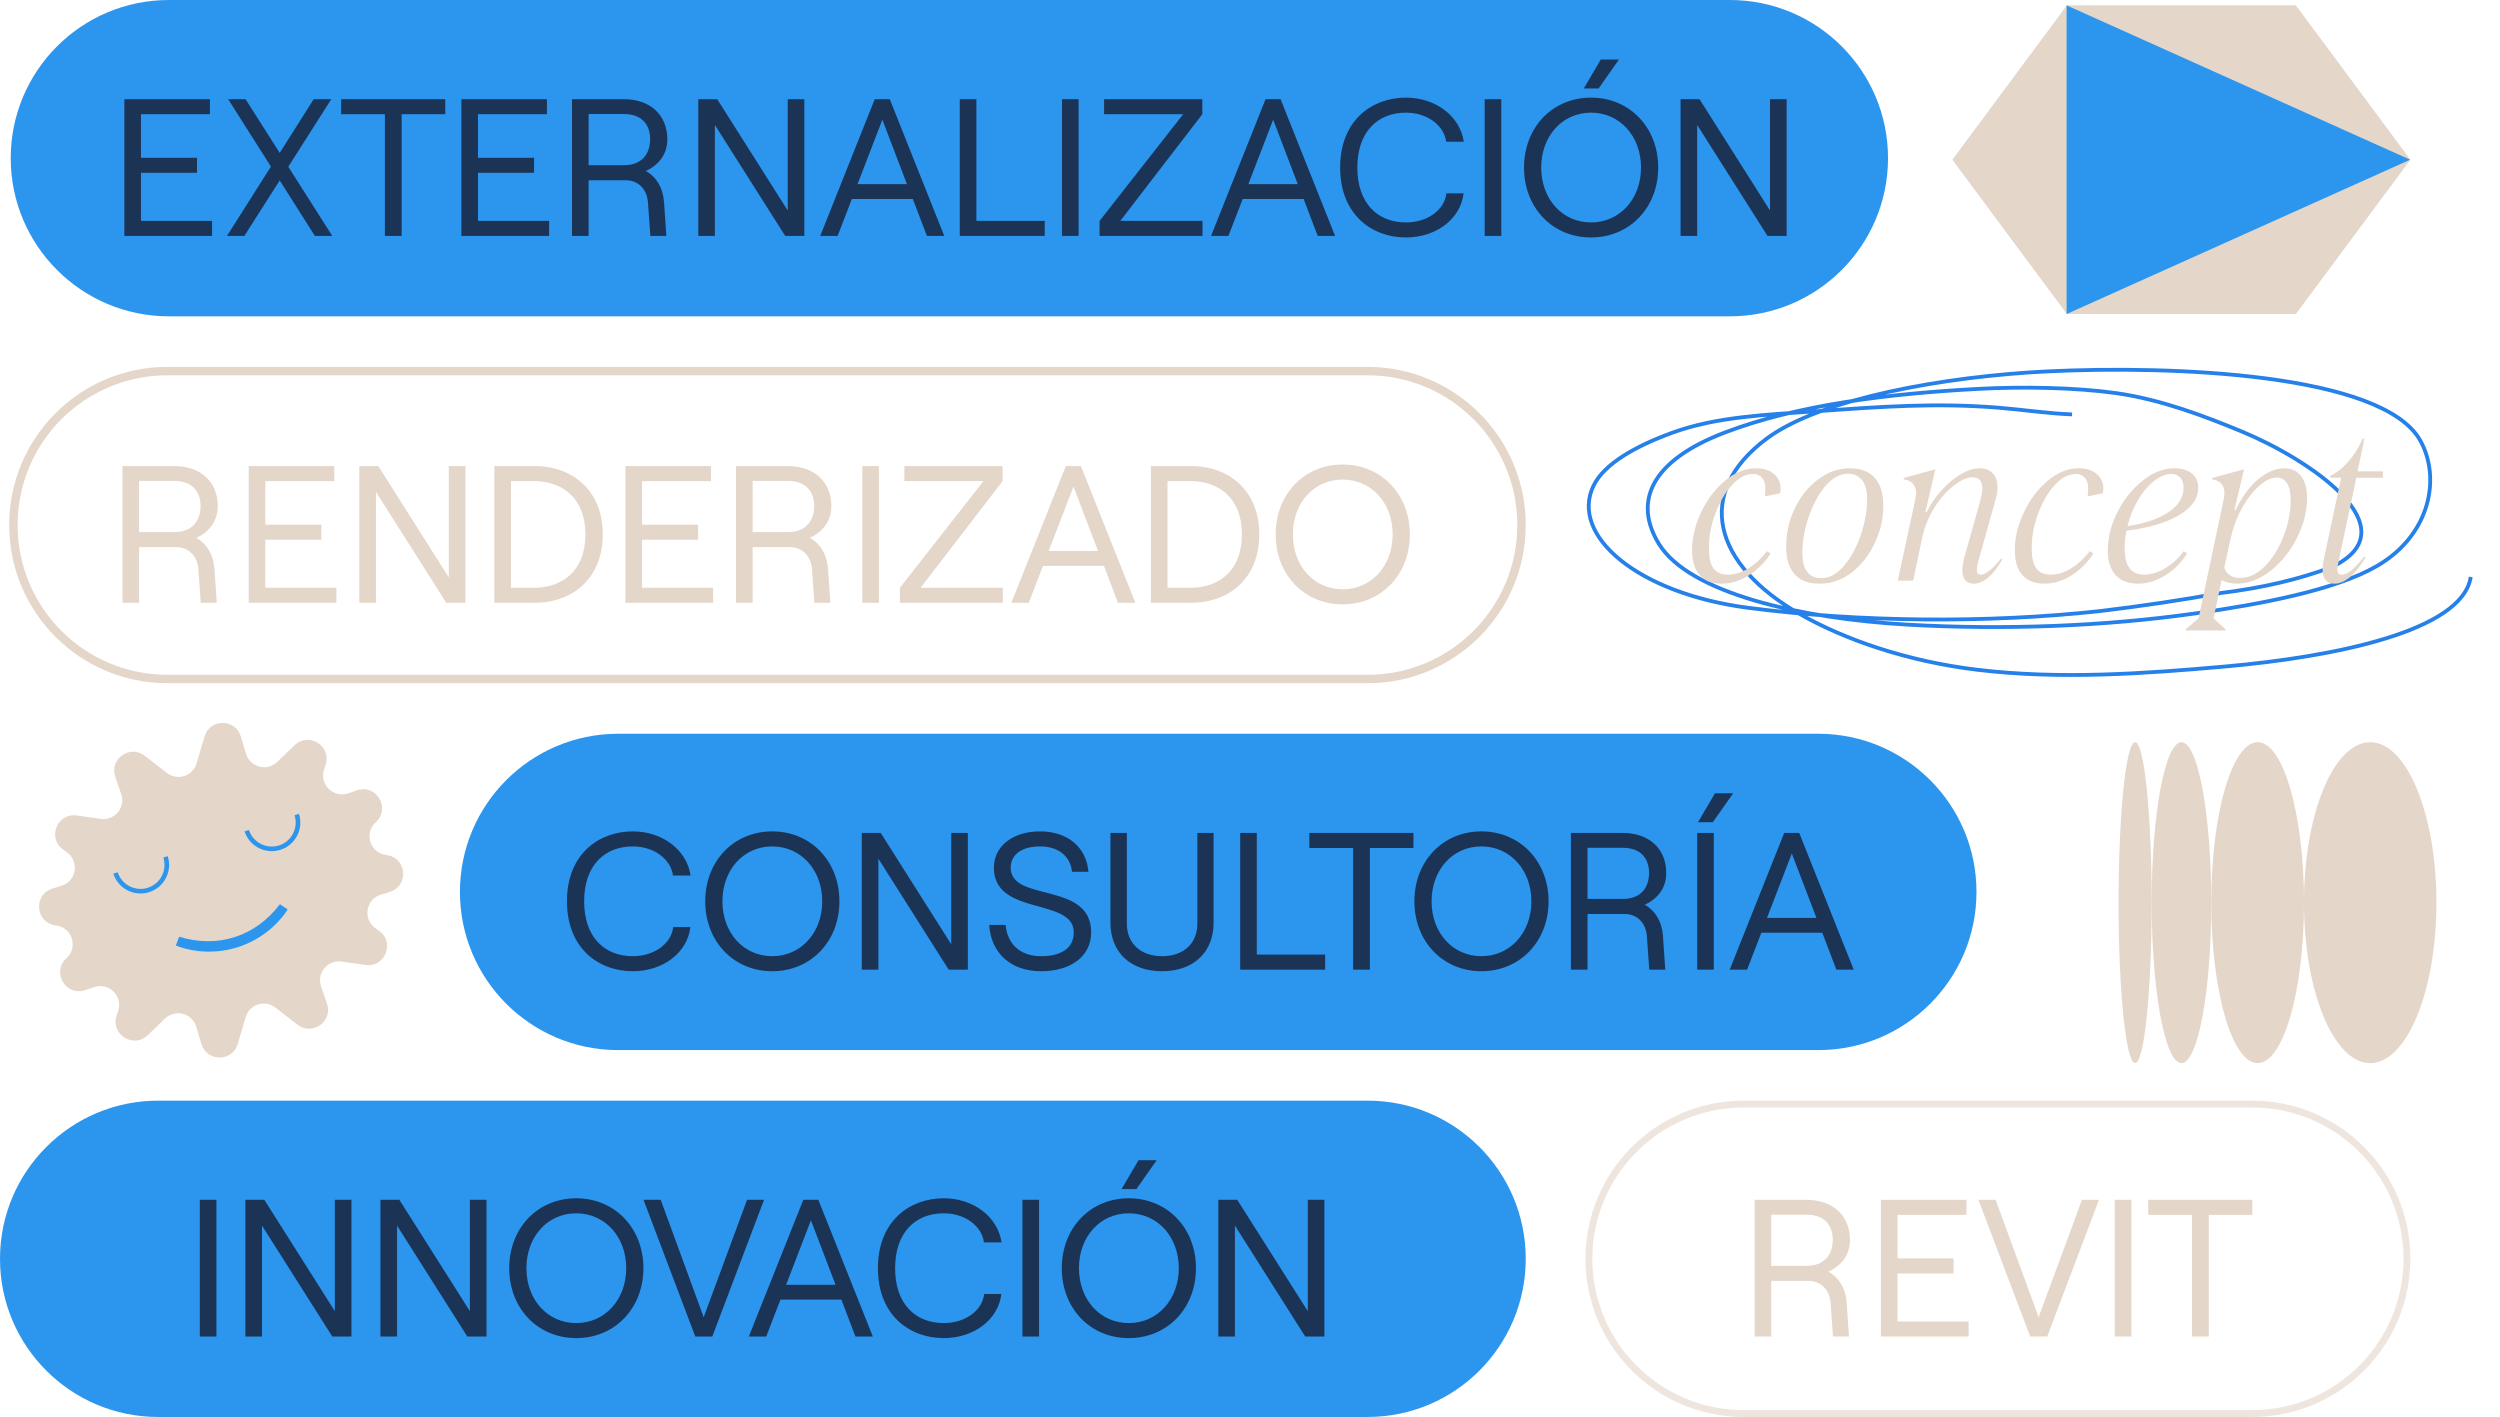 <svg width="3264" height="1850" viewBox="0 0 3264 1850" fill="none" xmlns="http://www.w3.org/2000/svg">
<g clip-path="url(#clip0_632_848)">
<path d="M256.672 996.64L267.066 961.507C274.034 937.981 307.3 937.936 314.368 961.43L321.165 984.083C326.466 1001.76 348.574 1007.57 361.885 994.793L384.643 972.946C403.244 955.078 433.341 974.148 425.131 998.62L423.146 1004.54C416.65 1023.89 435.094 1042.31 454.423 1035.79L466.171 1031.82C491.522 1023.26 510.467 1055.53 490.627 1073.51C474.87 1087.78 483.315 1113.96 504.443 1116.34C531.042 1119.32 534.527 1156.58 508.957 1164.47L497.103 1168.11C477.604 1174.11 473.407 1199.85 489.98 1211.74L495.049 1215.39C516.005 1230.43 502.745 1263.51 477.193 1259.88L445.959 1255.45C427.692 1252.86 413.146 1270.49 419.171 1287.93L426.892 1310.29C434.9 1333.48 407.855 1352.87 388.459 1337.86L359.496 1315.43C345.77 1304.8 325.663 1311.29 320.732 1327.93L310.338 1363.06C303.37 1386.59 270.104 1386.63 263.036 1363.14L256.239 1340.49C250.938 1322.81 228.83 1317 215.519 1329.78L192.761 1351.62C174.16 1369.49 144.063 1350.42 152.273 1325.95L154.258 1320.03C160.754 1300.68 142.311 1282.26 122.981 1288.78L111.233 1292.75C85.882 1301.31 66.937 1269.03 86.777 1251.06C102.534 1236.78 94.089 1210.6 72.961 1208.23C46.362 1205.25 42.877 1167.98 68.447 1160.1L80.301 1156.46C99.8 1150.46 103.997 1124.72 87.424 1112.83L82.355 1109.18C61.399 1094.14 74.659 1061.06 100.211 1064.69L131.445 1069.12C149.712 1071.71 164.259 1054.08 158.233 1036.64L150.512 1014.28C142.504 991.09 169.549 971.701 188.945 986.705L217.908 1009.14C231.634 1019.77 251.741 1013.28 256.672 996.64Z" fill="#E4D6C9"/>
<path d="M375.616 1187.42L365.501 1180.54C349.362 1201.53 329.77 1215.93 306.631 1223.39C283.491 1230.86 259.194 1230.61 233.817 1223.02L229.626 1234.51C255.188 1244.48 284.653 1244.95 310.842 1236.51C337.047 1228.05 360.673 1210.48 375.583 1187.43" fill="#2C95EE"/>
<path d="M216.113 1118.71C221.931 1136.75 212.023 1156.07 194.01 1161.88C175.979 1167.7 156.66 1157.79 150.848 1139.77" stroke="#2C95EE" stroke-width="6" stroke-miterlimit="10"/>
<path d="M387.433 1063.46C393.251 1081.49 383.344 1100.81 365.33 1106.62C347.316 1112.43 327.98 1102.53 322.168 1084.51" stroke="#2C95EE" stroke-width="6" stroke-miterlimit="10"/>
</g>
<g clip-path="url(#clip1_632_848)">
<path d="M3181 1178.5C3181 1062.8 3142.29 969 3094.54 969C3046.79 969 3008.07 1062.8 3008.07 1178.5C3008.07 1294.2 3046.79 1388 3094.54 1388C3142.29 1388 3181 1294.2 3181 1178.5Z" fill="#E4D6C9"/>
<path d="M3008.1 1178.5C3008.1 1062.8 2981 969 2947.57 969C2914.15 969 2887.05 1062.8 2887.05 1178.5C2887.05 1294.2 2914.15 1388 2947.57 1388C2981 1388 3008.1 1294.2 3008.1 1178.5Z" fill="#E4D6C9"/>
<path d="M2887.03 1178.5C2887.03 1062.8 2869.61 969 2848.13 969C2826.65 969 2809.23 1062.8 2809.23 1178.5C2809.23 1294.2 2826.65 1388 2848.13 1388C2869.61 1388 2887.03 1294.2 2887.03 1178.5Z" fill="#E4D6C9"/>
<path d="M2809.21 1178.5C2809.21 1062.8 2799.54 969 2787.6 969C2775.67 969 2766 1062.8 2766 1178.5C2766 1294.2 2775.67 1388 2787.6 1388C2799.54 1388 2809.21 1294.2 2809.21 1178.5Z" fill="#E4D6C9"/>
</g>
<path d="M14 206.5C14 92.453 106.453 0 220.5 0H2258.5C2372.55 0 2465 92.453 2465 206.5C2465 320.547 2372.55 413 2258.5 413H220.5C106.453 413 14 320.547 14 206.5Z" fill="#2C95EE"/>
<path d="M162.37 308V129.5H274.06V149.135H184.045V206H257.23V225.635H184.045V288.365H276.865V308H162.37ZM433.794 308H411.099L365.199 235.58L319.044 308H296.349L353.724 217.475L297.879 129.5H320.574L365.199 199.625L409.569 129.5H432.519L376.419 217.73L433.794 308ZM502.508 308V149.135H445.388V129.5H581.303V149.135H524.438V308H502.508ZM602.394 308V129.5H714.084V149.135H624.069V206H697.254V225.635H624.069V288.365H716.889V308H602.394ZM843.218 223.34C857.243 230.99 865.658 245.525 866.933 263.63L869.993 308H849.083L846.023 264.905C845.003 247.565 833.783 235.325 816.953 235.325H768.503V308H746.828V129.5H814.403C849.593 129.5 871.268 150.665 871.268 181.775C871.268 201.41 860.048 215.435 843.218 223.34ZM768.503 148.88V215.69H814.403C839.393 215.69 848.828 199.37 848.828 181.775C848.828 164.18 839.393 148.88 814.403 148.88H768.503ZM911.682 308V129.5H936.417L1028.47 274.85V129.5H1050.15V308H1025.16L933.357 163.16V308H911.682ZM1210.14 308L1191.78 259.805H1112.22L1093.6 308H1070.91L1142.05 129.5H1161.69L1232.83 308H1210.14ZM1119.61 240.425H1184.13L1152 156.275L1119.61 240.425ZM1253.09 308V129.5H1274.77V288.365H1364.02V308H1253.09ZM1386.57 308V129.5H1408.24V308H1386.57ZM1435.63 308V288.365L1544.77 149.135H1441.5V129.5H1569.76V149.135L1462.66 288.365H1570.02V308H1435.63ZM1720.38 308L1702.02 259.805H1622.46L1603.85 308H1581.15L1652.3 129.5H1671.93L1743.08 308H1720.38ZM1629.86 240.425H1694.37L1662.24 156.275L1629.86 240.425ZM1835.64 310.04C1791.01 310.04 1749.7 280.205 1749.7 218.75C1749.7 157.04 1791.27 127.46 1835.64 127.46C1874.4 127.46 1906.27 151.685 1911.12 185.09H1888.17C1885.11 163.16 1862.92 147.095 1835.64 147.095C1798.41 147.095 1772.14 172.34 1772.14 218.75C1772.14 265.16 1798.41 290.405 1835.64 290.405C1863.43 290.405 1885.87 274.34 1888.42 252.41H1910.86C1907.04 285.815 1875.16 310.04 1835.64 310.04ZM1938.41 308V129.5H1960.08V308H1938.41ZM2067.79 115.475L2089.98 77.735H2113.69L2087.17 115.475H2067.79ZM2077.23 310.04C2026.99 310.04 1989.76 271.28 1989.76 218.75C1989.76 166.22 2026.99 127.46 2077.23 127.46C2127.46 127.46 2164.95 166.22 2164.95 218.75C2164.95 271.28 2127.46 310.04 2077.23 310.04ZM2077.23 290.405C2114.71 290.405 2142.51 259.805 2142.51 218.75C2142.51 177.695 2114.71 147.095 2077.23 147.095C2039.74 147.095 2012.2 177.695 2012.2 218.75C2012.2 259.805 2039.74 290.405 2077.23 290.405ZM2194.15 308V129.5H2218.89L2310.94 274.85V129.5H2332.62V308H2307.63L2215.83 163.16V308H2194.15Z" fill="#1B3456"/>
<g clip-path="url(#clip2_632_848)">
<path d="M2997.5 7H2698.5L2549 208.5L2698.5 410H2997.5L3147 208.5L2997.5 7Z" fill="#E4D6C9"/>
<path d="M3146.65 208.5L2698.16 7V410L3146.65 208.5Z" fill="#2C95EE"/>
</g>
<g clip-path="url(#clip3_632_848)">
<mask id="mask0_632_848" style="mask-type:luminance" maskUnits="userSpaceOnUse" x="2070" y="479" width="1160" height="406">
<path d="M3230 479H2070V885H3230V479Z" fill="white"/>
</mask>
<g mask="url(#mask0_632_848)">
<path d="M2705.28 541.046C2672.76 539.793 2640.62 534.828 2608.67 532.257C2527.28 525.688 2455.33 531.093 2374.76 536.674C2303.93 541.573 2240.57 544.188 2183.46 564.928C2134.36 582.768 2094.19 606.08 2080.59 634.005C2049.09 698.731 2137.57 774.838 2282.95 793.623C2428.29 812.386 2595.35 813.836 2741.8 797.82C2795.59 791.382 2848.25 783.516 2899.81 774.201C2953.98 767.566 3002.31 756.229 3044.82 740.146C3149.43 689.833 3015.26 599.84 2926.43 563.192C2880.99 544.451 2822.69 521.689 2762.75 513.253C2709.16 505.717 2640.12 504.75 2584.68 507.628C2463.96 513.912 2346.45 528.83 2252.65 564.423C2153.95 601.861 2132.7 655.888 2165.79 709.958C2205.21 774.355 2350.62 807.772 2492.13 815.638C2617.02 822.581 2747.09 817.791 2866.79 800.808C2949.93 789.009 3048.4 770.883 3103.41 738.938C3173.39 698.291 3187.02 623.656 3159.85 575.057C3110.92 487.613 2836.41 476.935 2672.74 484.91C2540.73 491.326 2377.67 519.976 2307.07 572.31C2211.01 643.518 2236.76 737.158 2350.12 801.84C2407.7 834.687 2489.19 863.315 2581.18 874.41C2689.24 887.461 2799.5 879.573 2906.47 870.06C3045.86 857.646 3214.84 824.492 3225.8 753.263" stroke="#2580E9" stroke-width="5"/>
</g>
</g>
<path d="M2219.36 751.18C2212.54 743.74 2209.13 732.89 2209.13 718.01C2209.13 702.51 2212.85 686.39 2220.6 669.65C2228.35 652.91 2238.58 639.27 2251.6 628.11C2264.62 616.95 2278.26 611.37 2292.83 611.37C2302.13 611.37 2309.88 613.85 2315.77 618.5C2321.66 623.46 2324.76 629.97 2324.76 638.03C2324.76 639.27 2324.45 641.13 2324.14 643.92L2305.23 647.95L2304.3 646.71C2304.61 642.37 2304.92 639.27 2304.92 637.72C2304.92 631.83 2303.37 627.18 2300.58 623.77C2297.79 620.67 2293.76 618.81 2288.8 618.81C2279.19 618.81 2269.89 623.77 2260.9 633.69C2251.91 643.61 2244.78 656.32 2239.2 671.51C2233.62 686.7 2231.14 701.58 2231.14 715.84C2231.14 727.62 2233 736.3 2237.03 741.88C2241.06 747.46 2247.26 750.25 2255.94 750.25C2264.62 750.25 2273.3 747.77 2282.6 742.19C2291.59 736.61 2299.65 729.17 2307.09 719.56L2311.74 722.66C2303.68 735.06 2293.76 744.67 2282.6 751.49C2271.44 758.62 2259.66 762.03 2247.88 762.03C2235.79 762.03 2226.18 758.62 2219.36 751.18ZM2343.54 750.25C2335.79 742.19 2332.07 730.1 2332.07 713.36C2332.07 696.62 2335.48 680.19 2342.92 664.38C2350.36 648.88 2360.28 636.17 2373.3 626.25C2386.01 616.33 2399.96 611.37 2415.46 611.37C2429.1 611.37 2439.64 615.4 2447.39 623.46C2454.83 631.52 2458.86 643.61 2458.86 660.04C2458.86 677.09 2455.14 693.52 2447.7 709.02C2440.26 724.83 2430.34 737.54 2417.63 747.46C2404.61 757.38 2390.66 762.03 2375.47 762.03C2361.83 762.03 2350.98 758.31 2343.54 750.25ZM2407.71 738.47C2417.01 727.62 2424.14 713.98 2429.72 697.86C2434.99 681.74 2437.78 666.24 2437.78 651.67C2437.78 640.2 2435.3 631.83 2430.96 626.56C2426.31 621.29 2420.42 618.5 2412.98 618.5C2402.13 618.5 2392.21 624.08 2382.91 634.93C2373.61 646.09 2366.48 659.73 2361.21 675.85C2355.63 691.97 2353.15 707.47 2353.15 721.73C2353.15 733.51 2355.32 741.88 2359.97 747.15C2364.31 752.42 2370.2 754.9 2377.64 754.9C2388.49 754.9 2398.41 749.63 2407.71 738.47ZM2614.14 730.72C2601.74 751.8 2589.34 762.03 2576.94 762.03C2571.98 762.03 2568.26 760.48 2565.78 757.38C2563.3 754.28 2562.06 749.94 2562.06 744.36C2562.06 739.4 2562.99 733.51 2564.85 727L2585 655.39C2586.86 647.64 2588.1 641.75 2588.1 637.72C2588.1 628.11 2583.76 623.15 2575.7 623.15C2568.26 623.15 2560.2 626.87 2551.21 633.69C2541.91 640.82 2533.54 650.12 2526.1 661.9C2518.66 673.68 2513.39 686.08 2510.29 699.1L2497.89 758H2477.74L2500.68 651.67C2501.3 648.57 2501.61 646.09 2501.61 643.61C2501.61 638.34 2500.06 634.31 2497.27 631.21C2494.48 628.11 2490.45 626.56 2485.49 625.94V624.08L2524.86 613.23H2526.72L2513.7 668.72L2515.25 669.03C2520.52 658.18 2527.34 648.26 2535.4 639.58C2543.46 630.9 2551.83 623.77 2560.51 618.81C2569.19 613.85 2577.25 611.37 2584.69 611.37C2591.82 611.37 2597.4 613.54 2601.74 617.88C2605.77 622.22 2607.94 628.42 2607.94 636.48C2607.94 641.44 2607.01 647.02 2605.15 653.22L2584.07 728.55C2581.9 735.37 2580.97 740.64 2580.97 743.74C2580.97 748.08 2582.52 750.25 2586.24 750.25C2589.34 750.25 2593.06 748.39 2597.71 744.67C2602.36 740.95 2607.32 735.99 2612.59 729.17L2614.14 730.72ZM2640.77 751.18C2633.95 743.74 2630.54 732.89 2630.54 718.01C2630.54 702.51 2634.26 686.39 2642.01 669.65C2649.76 652.91 2659.99 639.27 2673.01 628.11C2686.03 616.95 2699.67 611.37 2714.24 611.37C2723.54 611.37 2731.29 613.85 2737.18 618.5C2743.07 623.46 2746.17 629.97 2746.17 638.03C2746.17 639.27 2745.86 641.13 2745.55 643.92L2726.64 647.95L2725.71 646.71C2726.02 642.37 2726.33 639.27 2726.33 637.72C2726.33 631.83 2724.78 627.18 2721.99 623.77C2719.2 620.67 2715.17 618.81 2710.21 618.81C2700.6 618.81 2691.3 623.77 2682.31 633.69C2673.32 643.61 2666.19 656.32 2660.61 671.51C2655.03 686.7 2652.55 701.58 2652.55 715.84C2652.55 727.62 2654.41 736.3 2658.44 741.88C2662.47 747.46 2668.67 750.25 2677.35 750.25C2686.03 750.25 2694.71 747.77 2704.01 742.19C2713 736.61 2721.06 729.17 2728.5 719.56L2733.15 722.66C2725.09 735.06 2715.17 744.67 2704.01 751.49C2692.85 758.62 2681.07 762.03 2669.29 762.03C2657.2 762.03 2647.59 758.62 2640.77 751.18ZM2845.24 672.44C2828.81 682.36 2805.87 689.18 2776.42 692.9C2774.56 700.96 2773.94 708.4 2773.94 715.22C2773.94 727 2775.8 735.99 2780.14 741.57C2784.17 747.46 2790.68 750.25 2799.36 750.25C2808.04 750.25 2817.34 747.46 2826.95 741.88C2836.25 736.3 2844.31 728.86 2851.13 719.56L2855.47 722.66C2848.03 734.44 2838.73 744.05 2826.95 751.18C2815.17 758.62 2803.39 762.03 2791.3 762.03C2778.59 762.03 2768.98 758.31 2762.16 750.87C2755.34 743.43 2751.93 732.58 2751.93 718.63C2751.93 702.51 2755.96 685.77 2764.33 669.03C2772.7 652.29 2783.55 638.65 2797.19 627.8C2810.52 616.95 2824.47 611.37 2839.04 611.37C2848.03 611.37 2855.47 613.54 2861.36 617.88C2866.94 622.22 2870.04 628.73 2870.04 636.79C2870.04 650.74 2861.67 662.52 2845.24 672.44ZM2811.76 628.42C2804.01 634.62 2797.19 642.99 2790.99 653.53C2784.79 664.07 2780.45 675.23 2777.66 687.01C2800.91 683.29 2818.89 677.09 2831.6 668.41C2844.31 659.73 2850.82 649.19 2850.82 636.79C2850.82 630.9 2849.27 626.56 2846.48 623.46C2843.38 620.36 2839.66 618.81 2835.01 618.81C2827.26 618.81 2819.51 622.22 2811.76 628.42ZM3004.06 621.29C3009.33 628.11 3012.12 637.72 3012.12 650.12C3012.12 667.17 3007.78 684.53 2999.1 701.89C2990.42 719.25 2978.95 733.82 2964.69 744.98C2950.43 756.45 2935.55 762.03 2920.05 762.03C2913.23 762.03 2906.72 760.48 2900.52 757.38L2889.98 807.29L2905.48 821.55V823.1H2853.71V821.55L2870.45 807.29L2903.31 651.67C2903.93 648.57 2904.24 646.09 2904.24 643.61C2904.24 638.34 2902.69 634.31 2899.9 631.21C2897.11 628.11 2893.08 626.56 2888.12 625.94V624.08L2927.8 613.23H2929.66L2917.26 665.93L2918.81 666.24C2926.25 650.12 2935.55 636.79 2947.33 626.56C2959.11 616.64 2970.58 611.37 2982.36 611.37C2991.66 611.37 2998.79 614.78 3004.06 621.29ZM2957.25 739.09C2967.48 728.55 2975.54 715.53 2981.74 699.41C2987.63 683.6 2990.73 668.1 2990.73 653.22C2990.73 643.61 2989.18 636.17 2986.08 631.21C2982.98 626.25 2978.33 623.46 2972.75 623.46C2965.62 623.46 2958.18 626.87 2950.43 633.69C2942.37 640.51 2935.24 649.5 2928.42 660.97C2921.6 672.75 2916.64 685.46 2913.23 699.1L2903.93 741.26C2905.48 745.6 2907.96 748.7 2911.68 751.18C2915.09 753.66 2919.43 754.59 2924.7 754.59C2936.17 754.59 2947.02 749.63 2957.25 739.09ZM3032.43 743.12C3032.43 740.02 3032.74 735.68 3033.98 730.1L3056.61 623.77H3042.35V621.29C3051.03 617.26 3059.09 610.75 3066.53 602.07C3073.97 593.39 3079.86 583.78 3084.82 572.62H3086.99L3078 615.4H3111.17V623.77H3076.45L3053.51 731.65C3052.27 737.54 3051.65 741.26 3051.65 743.12C3051.65 748.08 3053.51 750.25 3057.54 750.25C3064.67 750.25 3074.28 742.5 3086.68 726.69L3088.54 727.62C3074.9 750.56 3061.26 762.03 3047.93 762.03C3037.39 762.03 3032.43 755.83 3032.43 743.12Z" fill="#E4D6C9"/>
<path d="M17.5 685.5C17.5 574.491 107.491 484.5 218.5 484.5H1785.5C1896.51 484.5 1986.5 574.491 1986.5 685.5C1986.5 796.509 1896.51 886.5 1785.5 886.5H218.5C107.491 886.5 17.5 796.509 17.5 685.5Z" stroke="#E4D6C9" stroke-width="11"/>
<path d="M256.26 702.34C270.285 709.99 278.7 724.525 279.975 742.63L283.035 787H262.125L259.065 743.905C258.045 726.565 246.825 714.325 229.995 714.325H181.545V787H159.87V608.5H227.445C262.635 608.5 284.31 629.665 284.31 660.775C284.31 680.41 273.09 694.435 256.26 702.34ZM181.545 627.88V694.69H227.445C252.435 694.69 261.87 678.37 261.87 660.775C261.87 643.18 252.435 627.88 227.445 627.88H181.545ZM324.724 787V608.5H436.414V628.135H346.399V685H419.584V704.635H346.399V767.365H439.219V787H324.724ZM469.157 787V608.5H493.892L585.947 753.85V608.5H607.622V787H582.632L490.832 642.16V787H469.157ZM645.466 787V608.5H697.996C747.976 608.5 786.991 640.885 786.991 697.75C786.991 754.615 747.976 787 697.996 787H645.466ZM667.141 767.365H697.486C732.166 767.365 764.296 746.965 764.296 697.75C764.296 648.535 732.166 628.135 697.486 628.135H667.141V767.365ZM816.545 787V608.5H928.235V628.135H838.22V685H911.405V704.635H838.22V767.365H931.04V787H816.545ZM1057.37 702.34C1071.39 709.99 1079.81 724.525 1081.08 742.63L1084.14 787H1063.23L1060.17 743.905C1059.15 726.565 1047.93 714.325 1031.1 714.325H982.653V787H960.978V608.5H1028.55C1063.74 608.5 1085.42 629.665 1085.42 660.775C1085.42 680.41 1074.2 694.435 1057.37 702.34ZM982.653 627.88V694.69H1028.55C1053.54 694.69 1062.98 678.37 1062.98 660.775C1062.98 643.18 1053.54 627.88 1028.55 627.88H982.653ZM1125.83 787V608.5H1147.51V787H1125.83ZM1174.89 787V767.365L1284.03 628.135H1180.76V608.5H1309.02V628.135L1201.92 767.365H1309.28V787H1174.89ZM1459.65 787L1441.29 738.805H1361.73L1343.11 787H1320.42L1391.56 608.5H1411.2L1482.34 787H1459.65ZM1369.12 719.425H1433.64L1401.51 635.275L1369.12 719.425ZM1502.6 787V608.5H1555.13C1605.11 608.5 1644.13 640.885 1644.13 697.75C1644.13 754.615 1605.11 787 1555.13 787H1502.6ZM1524.28 767.365H1554.62C1589.3 767.365 1621.43 746.965 1621.43 697.75C1621.43 648.535 1589.3 628.135 1554.62 628.135H1524.28V767.365ZM1752.99 789.04C1702.75 789.04 1665.52 750.28 1665.52 697.75C1665.52 645.22 1702.75 606.46 1752.99 606.46C1803.22 606.46 1840.71 645.22 1840.71 697.75C1840.71 750.28 1803.22 789.04 1752.99 789.04ZM1752.99 769.405C1790.47 769.405 1818.27 738.805 1818.27 697.75C1818.27 656.695 1790.47 626.095 1752.99 626.095C1715.5 626.095 1687.96 656.695 1687.96 697.75C1687.96 738.805 1715.5 769.405 1752.99 769.405Z" fill="#E4D6C9"/>
<path d="M600.5 1164.5C600.5 1050.45 692.953 958 807 958H2374C2488.05 958 2580.5 1050.45 2580.5 1164.5C2580.5 1278.55 2488.05 1371 2374 1371H807C692.953 1371 600.5 1278.55 600.5 1164.5Z" fill="#2C95EE"/>
<path d="M826.145 1268.04C781.52 1268.04 740.21 1238.2 740.21 1176.75C740.21 1115.04 781.775 1085.46 826.145 1085.46C864.905 1085.46 896.78 1109.68 901.625 1143.09H878.675C875.615 1121.16 853.43 1105.09 826.145 1105.09C788.915 1105.09 762.65 1130.34 762.65 1176.75C762.65 1223.16 788.915 1248.4 826.145 1248.4C853.94 1248.4 876.38 1232.34 878.93 1210.41H901.37C897.545 1243.81 865.67 1268.04 826.145 1268.04ZM1008.22 1268.04C957.982 1268.04 920.752 1229.28 920.752 1176.75C920.752 1124.22 957.982 1085.46 1008.22 1085.46C1058.45 1085.46 1095.94 1124.22 1095.94 1176.75C1095.94 1229.28 1058.45 1268.04 1008.22 1268.04ZM1008.22 1248.4C1045.7 1248.4 1073.5 1217.8 1073.5 1176.75C1073.5 1135.69 1045.7 1105.09 1008.22 1105.09C970.732 1105.09 943.192 1135.69 943.192 1176.75C943.192 1217.8 970.732 1248.4 1008.22 1248.4ZM1125.14 1266V1087.5H1149.88L1241.93 1232.85V1087.5H1263.61V1266H1238.62L1146.82 1121.16V1266H1125.14ZM1359.34 1268.04C1319.3 1268.04 1293.8 1244.07 1291.51 1207.6H1312.93C1315.22 1232.34 1331.54 1248.4 1359.34 1248.4C1384.07 1248.4 1401.92 1238.97 1401.92 1217.29C1401.92 1171.39 1297.63 1196.64 1297.63 1132.89C1297.63 1104.58 1322.36 1085.46 1358.06 1085.46C1393.76 1085.46 1418.5 1106.11 1421.05 1138.24H1399.63C1397.59 1118.1 1382.03 1105.09 1358.06 1105.09C1333.84 1105.09 1319.56 1115.8 1319.56 1132.89C1319.56 1178.53 1424.62 1150.23 1424.62 1217.29C1424.62 1249.68 1396.57 1268.04 1359.34 1268.04ZM1517.12 1268.04C1476.57 1268.04 1449.8 1243.81 1449.8 1204.8V1087.5H1471.22V1205.82C1471.22 1232.08 1489.58 1248.4 1517.12 1248.4C1544.91 1248.4 1563.27 1232.08 1563.27 1205.82V1087.5H1584.44V1204.8C1584.44 1243.81 1557.66 1268.04 1517.12 1268.04ZM1619.2 1266V1087.5H1640.88V1246.36H1730.13V1266H1619.2ZM1766.6 1266V1107.13H1709.48V1087.5H1845.39V1107.13H1788.53V1266H1766.6ZM1934.09 1268.04C1883.85 1268.04 1846.62 1229.28 1846.62 1176.75C1846.62 1124.22 1883.85 1085.46 1934.09 1085.46C1984.32 1085.46 2021.81 1124.22 2021.81 1176.75C2021.81 1229.28 1984.32 1268.04 1934.09 1268.04ZM1934.09 1248.4C1971.57 1248.4 1999.37 1217.8 1999.37 1176.75C1999.37 1135.69 1971.57 1105.09 1934.09 1105.09C1896.6 1105.09 1869.06 1135.69 1869.06 1176.75C1869.06 1217.8 1896.6 1248.4 1934.09 1248.4ZM2147.4 1181.34C2161.43 1188.99 2169.84 1203.52 2171.12 1221.63L2174.18 1266H2153.27L2150.21 1222.9C2149.19 1205.56 2137.97 1193.32 2121.14 1193.32H2072.69V1266H2051.01V1087.5H2118.59C2153.78 1087.5 2175.45 1108.66 2175.45 1139.77C2175.45 1159.41 2164.23 1173.43 2147.4 1181.34ZM2072.69 1106.88V1173.69H2118.59C2143.58 1173.69 2153.01 1157.37 2153.01 1139.77C2153.01 1122.18 2143.58 1106.88 2118.59 1106.88H2072.69ZM2216.89 1073.47L2239.07 1035.73H2262.79L2236.27 1073.47H2216.89ZM2215.87 1266V1087.5H2237.54V1266H2215.87ZM2397.53 1266L2379.17 1217.8H2299.61L2280.99 1266H2258.3L2329.44 1087.5H2349.08L2420.22 1266H2397.53ZM2307 1198.42H2371.52L2339.39 1114.27L2307 1198.42Z" fill="#1B3456"/>
<path d="M2074.5 1643.5C2074.5 1531.94 2164.94 1441.5 2276.5 1441.5H2940.5C3052.06 1441.5 3142.5 1531.94 3142.5 1643.5C3142.5 1755.06 3052.06 1845.5 2940.5 1845.5H2276.5C2164.94 1845.5 2074.5 1755.06 2074.5 1643.5Z" stroke="#EEE6DE" stroke-width="9"/>
<path d="M2387.26 1660.34C2401.29 1667.99 2409.7 1682.52 2410.98 1700.63L2414.04 1745H2393.13L2390.07 1701.9C2389.05 1684.56 2377.83 1672.32 2361 1672.32H2312.55V1745H2290.87V1566.5H2358.45C2393.64 1566.5 2415.31 1587.66 2415.31 1618.77C2415.31 1638.41 2404.09 1652.43 2387.26 1660.34ZM2312.55 1585.88V1652.69H2358.45C2383.44 1652.69 2392.87 1636.37 2392.87 1618.77C2392.87 1601.18 2383.44 1585.88 2358.45 1585.88H2312.55ZM2455.72 1745V1566.5H2567.41V1586.13H2477.4V1643H2550.58V1662.63H2477.4V1725.36H2570.22V1745H2455.72ZM2650.65 1745L2583.07 1566.5H2605.51L2661.61 1719.75L2718.22 1566.5H2740.41L2672.83 1745H2650.65ZM2761.03 1745V1566.5H2782.7V1745H2761.03ZM2861.85 1745V1586.13H2804.73V1566.5H2940.65V1586.13H2883.78V1745H2861.85Z" fill="#E4D6C9"/>
<path d="M0 1643.5C0 1529.45 92.453 1437 206.5 1437H1785.5C1899.55 1437 1992 1529.45 1992 1643.5C1992 1757.55 1899.55 1850 1785.5 1850H206.5C92.453 1850 0 1757.55 0 1643.5Z" fill="#2C95EE"/>
<path d="M260.87 1745V1566.5H282.545V1745H260.87ZM320.387 1745V1566.5H345.122L437.177 1711.85V1566.5H458.852V1745H433.862L342.062 1600.16V1745H320.387ZM496.695 1745V1566.5H521.43L613.485 1711.85V1566.5H635.16V1745H610.17L518.37 1600.16V1745H496.695ZM752.309 1747.04C702.074 1747.04 664.844 1708.28 664.844 1655.75C664.844 1603.22 702.074 1564.46 752.309 1564.46C802.544 1564.46 840.029 1603.22 840.029 1655.75C840.029 1708.28 802.544 1747.04 752.309 1747.04ZM752.309 1727.4C789.794 1727.4 817.589 1696.8 817.589 1655.75C817.589 1614.69 789.794 1584.09 752.309 1584.09C714.824 1584.09 687.284 1614.69 687.284 1655.75C687.284 1696.8 714.824 1727.4 752.309 1727.4ZM907.771 1745L840.196 1566.5H862.636L918.736 1719.75L975.346 1566.5H997.531L929.956 1745H907.771ZM1116.89 1745L1098.53 1696.8H1018.97L1000.35 1745H977.657L1048.8 1566.5H1068.44L1139.58 1745H1116.89ZM1026.36 1677.42H1090.88L1058.75 1593.27L1026.36 1677.42ZM1232.14 1747.04C1187.52 1747.04 1146.21 1717.2 1146.21 1655.75C1146.21 1594.04 1187.77 1564.46 1232.14 1564.46C1270.9 1564.46 1302.78 1588.68 1307.62 1622.09H1284.67C1281.61 1600.16 1259.43 1584.09 1232.14 1584.09C1194.91 1584.09 1168.65 1609.34 1168.65 1655.75C1168.65 1702.16 1194.91 1727.4 1232.14 1727.4C1259.94 1727.4 1282.38 1711.34 1284.93 1689.41H1307.37C1303.54 1722.81 1271.67 1747.04 1232.14 1747.04ZM1334.91 1745V1566.5H1356.58V1745H1334.91ZM1464.29 1552.47L1486.48 1514.73H1510.19L1483.67 1552.47H1464.29ZM1473.73 1747.04C1423.49 1747.04 1386.26 1708.28 1386.26 1655.75C1386.26 1603.22 1423.49 1564.46 1473.73 1564.46C1523.96 1564.46 1561.45 1603.22 1561.45 1655.75C1561.45 1708.28 1523.96 1747.04 1473.73 1747.04ZM1473.73 1727.4C1511.21 1727.4 1539.01 1696.8 1539.01 1655.75C1539.01 1614.69 1511.21 1584.09 1473.73 1584.09C1436.24 1584.09 1408.7 1614.69 1408.7 1655.75C1408.7 1696.8 1436.24 1727.4 1473.73 1727.4ZM1590.66 1745V1566.5H1615.39L1707.45 1711.85V1566.5H1729.12V1745H1704.13L1612.33 1600.16V1745H1590.66Z" fill="#1B3456"/>
<defs>
<clipPath id="clip0_632_848">
<rect width="468" height="417" fill="white" transform="translate(2 1035.66) rotate(-17.877)"/>
</clipPath>
<clipPath id="clip1_632_848">
<rect width="419" height="415" fill="white" transform="translate(2766 1388) rotate(-90)"/>
</clipPath>
<clipPath id="clip2_632_848">
<rect width="598" height="403" fill="white" transform="translate(2549 7)"/>
</clipPath>
<clipPath id="clip3_632_848">
<rect width="1160" height="406" fill="white" transform="translate(2070 479)"/>
</clipPath>
</defs>
</svg>
